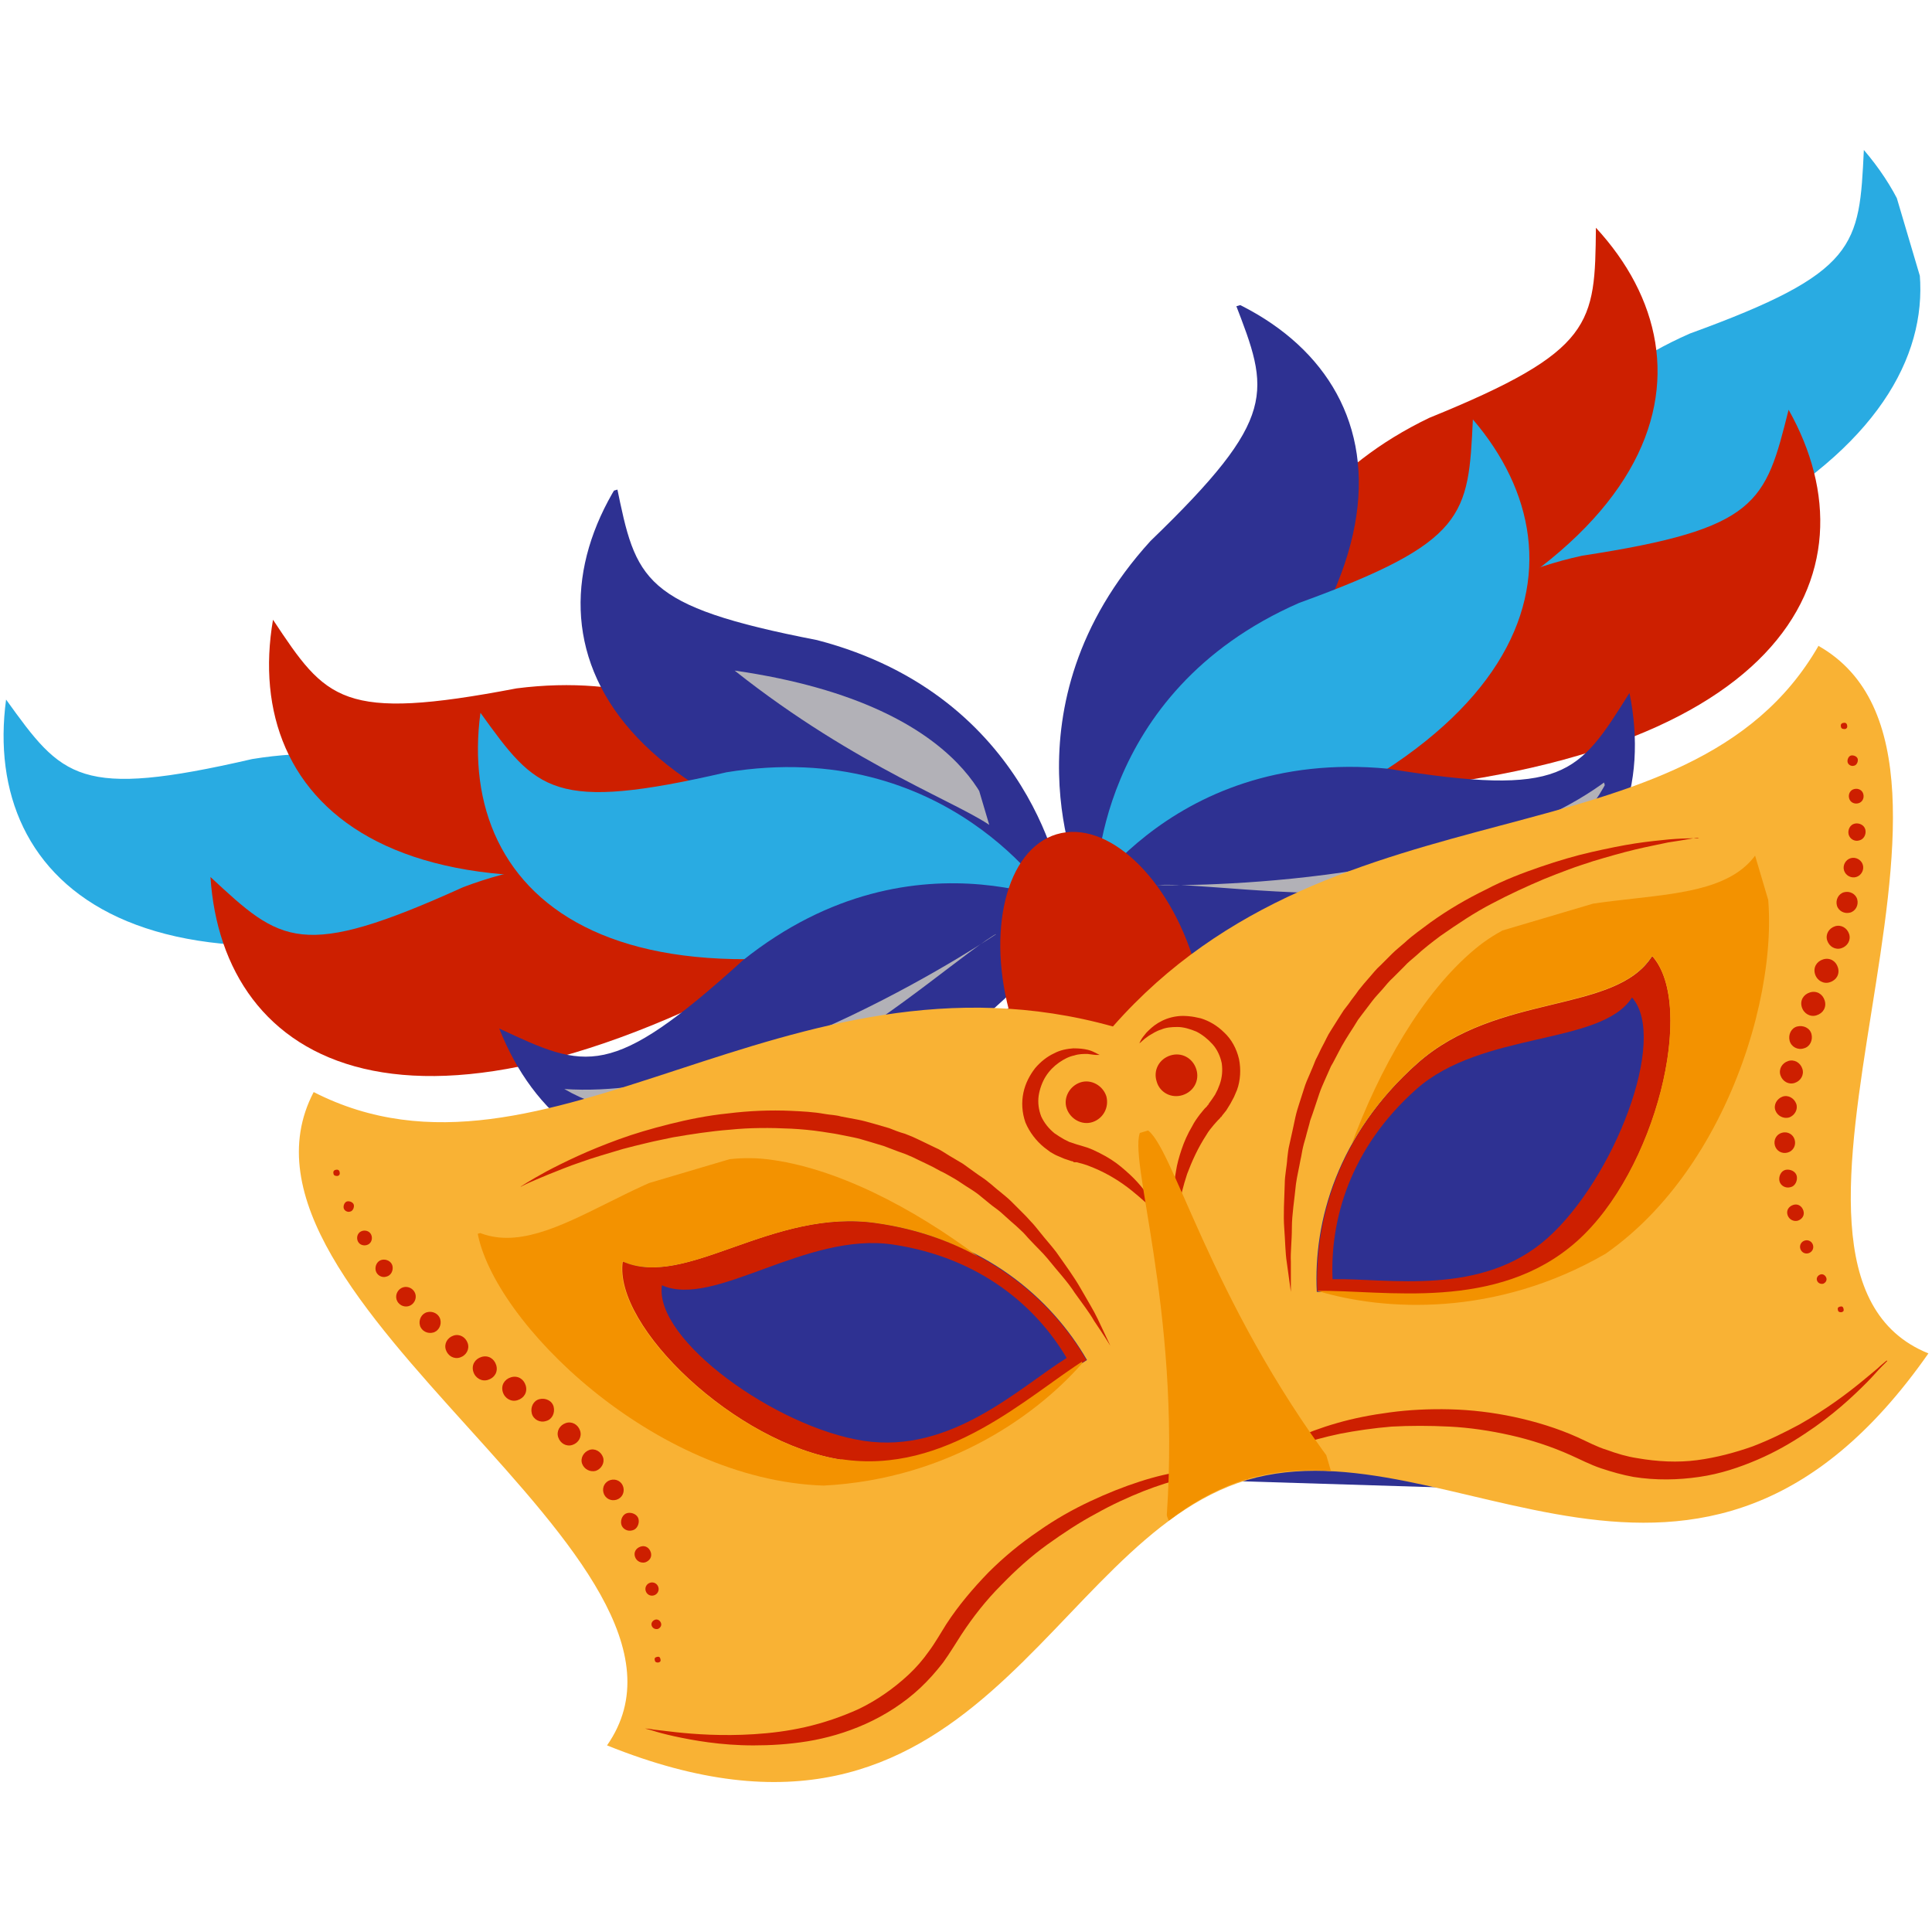 <svg xmlns="http://www.w3.org/2000/svg" id="svg153" width="380" height="380" version="1.1" viewBox="0 0 380 380"><defs id="defs8"><clipPath id="clippath"><path id="rect1" d="M5744.8 6732.8h389.7v255.6h-389.7z" class="cls-7" transform="rotate(-16.5 5942.556 6863.066)"/></clipPath><clipPath id="clippath-1"><path id="rect2" d="M5744.8 6732.8h389.7v255.6h-389.7z" class="cls-7" transform="rotate(-16.5 5942.556 6863.066)"/></clipPath><clipPath id="clippath-7"><path id="rect3" d="M5948.3 6815h90.9v22.9h-90.9z" class="cls-7" transform="rotate(-16.5 5996.784 6829.03)"/></clipPath><clipPath id="clippath-11"><path id="rect4" d="M5848.9 6763.8h59.3v69.5h-59.3z" class="cls-7" transform="rotate(-16.5 5881.482 6801.044)"/></clipPath><clipPath id="clippath-13"><path id="rect5" d="M5830.2 6850h90.9v22.9h-90.9z" class="cls-7" transform="rotate(-16.5 5878.69 6864.016)"/></clipPath><clipPath id="clippath-14"><path id="rect6" d="M5822.6 6885.8h107.7v69.6h-107.7z" class="cls-7" transform="rotate(-16.5 5879.255 6923.25)"/></clipPath><clipPath id="clippath-15"><path id="rect7" d="M5971.4 6841.7h107.7v69.6h-107.7z" class="cls-7" transform="rotate(-16.5 6028.267 6879.014)"/></clipPath><clipPath id="clippath-16"><path id="rect8" d="M5939.7 6880.8h34.2v75.5h-34.2z" class="cls-7" transform="rotate(-16.5 5959.83 6921.201)"/></clipPath><clipPath id="clipPath156" clipPathUnits="userSpaceOnUse"><path id="rect157" fill="#fff" stroke-miterlimit="10" stroke-width=".133" d="M5679.184 6497.77h774.023v794.451h-774.023z"/></clipPath><clipPath id="clipPath157" clipPathUnits="userSpaceOnUse"><path id="rect158" fill="#fff" stroke-miterlimit="10" stroke-width=".133" d="M5679.184 6497.77h774.023v794.451h-774.023z"/></clipPath><clipPath id="clipPath158" clipPathUnits="userSpaceOnUse"><path id="rect159" fill="#fff" stroke-miterlimit="10" stroke-width=".133" d="M5679.184 6497.77h774.023v794.451h-774.023z"/></clipPath><clipPath id="clipPath159" clipPathUnits="userSpaceOnUse"><path id="rect160" fill="#fff" stroke-miterlimit="10" stroke-width=".133" d="M5679.184 6497.77h774.023v794.451h-774.023z"/></clipPath><clipPath id="clipPath160" clipPathUnits="userSpaceOnUse"><path id="rect161" fill="#fff" stroke-miterlimit="10" stroke-width=".133" d="M5679.184 6497.77h774.023v794.451h-774.023z"/></clipPath><style id="style1">.cls-1{fill:#29abe2}.cls-4{fill:#2e3192}.cls-7{fill:none}.cls-10{fill:#f39200}.cls-13{fill:#cd1f00}.cls-15{fill:#b2b1b7}.cls-16{mix-blend-mode:multiply}.cls-18{mix-blend-mode:darken}</style></defs><g id="g161" transform="translate(.704 29.496)"><g id="mask-BG" clip-path="url(#clipPath156)" style="isolation:isolate" transform="matrix(.484 0 0 .416 -2697.993 -2647.94)"><path id="path8" d="m5860 6986.9-53.4-108.3 91.9-39.1 160.9-130.8 185.4-21.5 60.7 70.7s2.6 139.9 2.1 141.8c-.5 1.9-32.1 102.1-32.1 102.1z" class="cls-4"/><path id="path62" d="M4604.6 6945.2c-.6-.8-.6-.7-.8-1.8l2.2-1.4.5.6c-.3 1.4-.9 1.7-1.9 2.6z"/><path id="path63" d="M4604 6948.3c-1.1-.3-2-.5-3-1.1l3.2-1.1c.9.4.8.4 1.4 1.2l-.4.9h-1.2z"/></g><g id="mask-left" clip-path="url(#clipPath157)" style="isolation:isolate" transform="translate(-5721.908 -6690)"><g id="g152" clip-path="url(#clippath)"><g id="g151" clip-path="url(#clippath-1)"><path id="path82" d="M6013.7 6782s-.5-38.2 39.9-55.9c33-12 33.3-17.2 34.2-36.1 23.9 27.9 13.6 69.4-74.1 92" class="cls-1"/><path id="path83" d="M5982.3 6816.8s7-37.6 50.1-47c34.7-5.3 36-10.4 40.6-28.7 18 32-.3 70.7-90.7 75.7" class="cls-13"/><path id="path84" d="M5964.5 6800s-1.9-38.2 37.8-57.3c32.5-13.2 32.6-18.5 32.8-37.4 24.9 27 16.1 68.8-70.6 94.7" class="cls-13"/><path id="path85" d="M5933.8 6834.2s-16-34.7 13.7-67.3c25.3-24.4 23.4-29.3 16.6-46.9 33.2 15.8 40.6 57.9-30.3 114.2" class="cls-4"/><path id="path86" d="M5936.8 6835s-.5-38.2 39.9-55.9c33-12 33.3-17.2 34.2-36.1 23.9 27.9 13.6 69.4-74.1 92" class="cls-1"/><path id="path87" d="M5932.1 6841.1s18.2-33.6 62.1-29.4c34.7 5.6 37.4 1.2 47.5-14.9 7.3 36-22 67.2-109.5 44.2" class="cls-4"/><g id="g89" class="cls-18"><g id="g88" clip-path="url(#clippath-7)"><path id="path88" d="M5948.8 6834.6s59.2 1.4 88.6-20.7c-16.3 32.4-74.9 19.6-88.6 20.7" class="cls-15"/></g></g><path id="path89" d="M5834.7 6835s-20.4-32.3-63.9-25.2c-34.2 7.9-37.3 3.7-48.4-11.7-4.9 36.4 26.4 65.6 112.2 36.8" class="cls-1"/><path id="path90" d="M5879.9 6847.1s-26.4-27.7-67.6-12.1c-32 14.5-35.8 10.9-49.7-2 2.4 36.7 38.8 59.1 117.3 14.1" class="cls-13"/><path id="path91" d="M5885.7 6823.4s-19.2-33.1-62.9-27.5c-34.5 6.6-37.4 2.3-47.9-13.5-6.2 36.2 24 66.5 110.8 41" class="cls-13"/><path id="path92" d="M5930.1 6835.3s-5.5-37.8-48.2-48.9c-34.5-6.7-35.6-11.8-39.4-30.3-19.2 31.3-2.5 70.6 87.6 79.3" class="cls-4"/><g id="g94" class="cls-18"><g id="g93" clip-path="url(#clippath-11)"><path id="path93" d="M5916.8 6823.5s-2.5-24.1-51.1-31.1c24.2 19.2 45.3 26.4 51.1 31.1" class="cls-15"/></g></g><path id="path94" d="M5928 6837.6s-20.4-32.3-63.9-25.2c-34.2 7.9-37.3 3.7-48.4-11.7-4.9 36.4 26.4 65.6 112.2 36.8" class="cls-1"/><path id="path95" d="M5935.3 6840.2s-33.6-18.3-68 9.2c-26 23.6-30.8 21.4-47.9 13.4 13.5 34.2 55 44.4 115.9-22.6" class="cls-4"/><g id="g97" class="cls-18"><g id="g96" clip-path="url(#clippath-13)"><path id="path96" d="M5917.8 6843.8s-48.9 33.4-85.6 30.9c31.3 18.3 73.5-24.3 85.6-30.9" class="cls-15"/></g></g><path id="path97" d="M5956.2 6850.1c5 17 1 33.2-8.9 36.2-10 3-22.2-8.5-27.2-25.5s-1-33.2 8.9-36.2c10-3 22.2 8.5 27.2 25.5" class="cls-13"/><path id="path98" fill="#f9b234" d="M6078.9 6787.5c-25.5 44.4-94.8 24.9-138.8 74.9-64.1-17.9-111.6 36.2-157.2 12.9-21.4 40.9 83.1 92.1 57.7 128.5 73.1 29.5 86.3-40.3 125.9-52.2 39.7-11.7 88.8 39.7 134-24.9-41.2-16.6 18.6-116.5-21.7-139.2M5887 6947.6c-20.8-3.1-45-26.2-43.1-39 12.4 5.6 29.4-10.6 50.1-7.5 20.8 3.1 34 14.8 41 26.9-11.2 7-27.3 22.8-48.1 19.6m144.3-42.7c-15.7 13.9-37.8 9.5-51 9.7-.7-13.9 4.1-31 19.8-44.9 15.7-13.9 38.8-9.6 46.1-21 8.6 9.7.8 42.2-14.9 56.2"/><path id="path99" d="M5893.8 6901.1c-20.8-3.1-37.7 13.1-50.1 7.5-1.9 12.8 22.3 35.9 43.1 39 20.8 3.1 36.9-12.6 48.1-19.6-7-12.1-20.3-23.7-41-26.9m-2.8 42.8c-17.2-2.6-41.3-19.9-39.7-30.6 10.3 4.6 28.3-10.6 45.5-8 17.2 2.6 28.2 12.3 34.1 22.3-9.3 5.8-22.7 18.9-39.9 16.3" class="cls-13"/><g id="g101" class="cls-16"><g id="g100" clip-path="url(#clippath-14)"><path id="path100" d="M5886.7 6947.6c-20.8-3.1-45-26.2-43.1-39 12.4 5.6 29.4-10.6 50.1-7.5 7.6 1.1 14.1 3.4 19.8 6.5-12.7-9.5-27.9-17.5-41.5-19.1-22.9-2.6-41.8 20.9-56.9 14.3 3.1 17.7 34.7 48.8 68.1 49.9 24.9-1.3 42.6-14.3 51.5-24.8-11.2 7-27.3 22.8-48.1 19.6" class="cls-10"/></g></g><path id="path101" d="M5848.3 7000.5s.5 0 1.5.2c1 .1 2.5.3 4.3.5 3.7.4 9.1.8 15.4.4 3.2-.2 6.6-.6 10.1-1.4 3.5-.8 7.1-2 10.6-3.6 3.5-1.7 6.8-4 9.7-6.7 1.5-1.4 2.8-2.9 4-4.6 1.2-1.6 2.2-3.4 3.4-5.3 2.4-3.7 5.3-7.1 8.3-10.2 3.1-3.1 6.4-5.8 9.8-8.1 3.4-2.4 6.8-4.3 10.2-5.9 3.4-1.6 6.7-2.9 9.8-3.9 6.2-2 11.7-2.7 15.5-2.4 1.9.1 3.4.6 4.3 1 .5.2.8.5.9.7l.3.3-.3-.3c-.2-.2-.5-.4-1-.5-.9-.4-2.4-.6-4.2-.5-3.7.1-8.9 1.3-14.8 3.6-3 1.2-6.1 2.6-9.3 4.4-3.2 1.7-6.4 3.8-9.6 6.1-3.2 2.3-6.2 5-9.1 8-2.9 2.9-5.5 6.2-7.8 9.7-1.1 1.7-2.3 3.7-3.6 5.5-1.4 1.8-2.8 3.4-4.5 5-3.2 3-7 5.4-10.8 7.1-3.8 1.7-7.7 2.8-11.4 3.4-3.7.6-7.3.8-10.6.8-6.5 0-11.9-1-15.6-1.8-1.8-.4-3.3-.8-4.2-1.1-1-.3-1.5-.4-1.5-.4" class="cls-13"/><path id="path102" d="M5823.6 6893.9s1.8-1.2 5.1-3c1.7-.9 3.7-1.9 6.1-3 2.4-1.1 5.1-2.2 8.1-3.3 3-1.1 6.4-2.1 10-3 3.6-.9 7.5-1.7 11.5-2.1 4-.5 8.3-.7 12.5-.5 2.1.1 4.3.2 6.5.6 1.1.2 2.2.2 3.2.5l3.2.6c1.1.2 2.1.5 3.2.8 1 .3 2.1.6 3.1.9 1 .4 2 .8 3.1 1.1l1.5.6 1.5.7c1 .5 1.9.9 2.9 1.4 1 .4 1.8 1 2.8 1.6.9.5 1.8 1.1 2.7 1.6.8.6 1.7 1.2 2.5 1.8.8.6 1.7 1.1 2.5 1.8.8.6 1.5 1.3 2.3 1.9.7.6 1.5 1.2 2.2 1.9l2 2c.7.7 1.3 1.3 1.9 2 .6.6 1.2 1.4 1.7 2 1.1 1.4 2.2 2.6 3.2 3.9 1.9 2.7 3.6 5 4.9 7.3 1.3 2.3 2.5 4.2 3.3 5.9 1.6 3.4 2.5 5.3 2.5 5.3s-1.1-1.8-3.2-4.9c-.9-1.6-2.3-3.4-3.8-5.5-1.4-2.2-3.4-4.3-5.4-6.8-1-1.2-2.2-2.3-3.4-3.6-.6-.6-1.1-1.3-1.8-1.9-.6-.6-1.3-1.2-2-1.8-.7-.6-1.3-1.2-2-1.8-.7-.6-1.5-1.1-2.2-1.7-.7-.6-1.5-1.2-2.2-1.8-.8-.6-1.6-1.1-2.4-1.6-.8-.5-1.6-1.1-2.5-1.6-.9-.5-1.7-1-2.6-1.4-1.7-1-3.6-1.8-5.4-2.7l-1.4-.6-1.4-.5c-1-.4-1.9-.7-2.9-1.1l-3-.9c-1-.3-2-.6-3-.8l-3-.6c-1-.2-2-.3-3.1-.5-2-.3-4.1-.5-6.1-.6-4.1-.2-8.1-.2-12 .2-3.9.3-7.7.9-11.2 1.5-1.8.4-3.5.7-5.1 1.1-1.7.4-3.3.8-4.8 1.2-3 .9-5.8 1.7-8.3 2.6-2.4.8-4.5 1.7-6.3 2.4-1.7.7-3.1 1.3-4 1.7-.9.4-1.4.7-1.4.7" class="cls-13"/><path id="path103" d="M5950.1 6900.6s-.6-.7-1.7-1.8-2.7-2.6-4.7-4.2-4.5-3.2-7.4-4.4c-.7-.3-1.5-.6-2.2-.8-.4-.1-.8-.2-1.1-.3h-.6c0-.1-.3-.2-.3-.2h-.1l-.3-.1-1.2-.4-1.4-.6c-.5-.2-.9-.5-1.3-.7l-1.2-.9c-1.6-1.3-2.9-3-3.7-4.9-.7-2-.8-4-.4-5.9.4-1.9 1.3-3.5 2.3-4.8 1.1-1.3 2.4-2.3 3.7-2.9 1.3-.7 2.6-.9 3.8-1 1.2 0 2.1.1 2.9.3.8.2 1.3.5 1.7.7l.6.3h-.6c-.4 0-1-.1-1.8-.2-.8 0-1.7 0-2.6.3-1 .2-2 .7-3 1.4s-1.9 1.6-2.6 2.7c-.7 1.1-1.2 2.5-1.4 3.8-.2 1.4 0 2.8.5 4.1.6 1.3 1.5 2.4 2.6 3.3l.9.6 1 .6 1 .5 1.2.4h-.2.2l.3.1.7.2c.4.1.9.3 1.3.4.9.3 1.7.7 2.5 1.1 1.6.8 3 1.7 4.2 2.7 1.2 1 2.3 2 3.2 3 1.8 2 3.1 4 3.8 5.3.7 1.4 1 2.2 1 2.2" class="cls-13"/><path id="path104" d="M5938.8 6876.1c.6 2.2-.6 4.4-2.7 5.1-2.1.7-4.4-.6-5.1-2.7-.7-2.1.6-4.4 2.7-5.1 2.1-.7 4.4.6 5.1 2.7" class="cls-13"/><path id="path105" d="M5850.7 6987.5c-.3 0-.6 0-.7-.4-.1-.4 0-.6.4-.7.4-.1.6 0 .7.4.1.4 0 .6-.4.7" class="cls-13"/><path id="path106" d="M5850.6 6980.9c-.5.1-1-.1-1.2-.6-.2-.5.1-1 .6-1.2.5-.2 1 .1 1.2.6.2.5-.1 1-.6 1.2" class="cls-13"/><path id="path107" d="M5849.8 6974.3c-.7.2-1.4-.2-1.6-.9-.2-.7.2-1.4.9-1.6.7-.2 1.4.2 1.6.9.2.7-.2 1.4-.9 1.6" class="cls-13"/><path id="path108" d="M5848.1 6967.8c-.8.2-1.7-.2-2-1.1-.3-.9.2-1.7 1.1-2 .9-.3 1.7.2 2 1.1.3.9-.2 1.7-1.1 2" class="cls-13"/><path id="path109" d="M5845.6 6961.5c-1 .3-2-.3-2.2-1.2-.2-.9.3-2 1.2-2.2.9-.2 2 .3 2.2 1.2.2.9-.3 2-1.2 2.2" class="cls-13"/><path id="path110" d="M5842.4 6955.5c-1.1.3-2.2-.3-2.5-1.4-.3-1.1.3-2.2 1.4-2.5 1.1-.3 2.2.3 2.5 1.4.3 1.1-.3 2.2-1.4 2.5" class="cls-13"/><path id="path111" d="M5838.4 6949.8c-1.1.3-2.3-.3-2.7-1.4-.4-1.1.3-2.3 1.4-2.7 1.1-.4 2.3.3 2.7 1.4.4 1.1-.3 2.3-1.4 2.7" class="cls-13"/><path id="path112" d="M5833.8 6944.7c-1.2.4-2.4-.3-2.8-1.5-.4-1.2.3-2.4 1.5-2.8 1.2-.4 2.4.3 2.8 1.5.4 1.2-.3 2.4-1.5 2.8" class="cls-13"/><path id="path113" d="M5828.6 6940c-1.2.4-2.5-.3-2.8-1.5-.3-1.2.3-2.5 1.5-2.8 1.2-.3 2.5.3 2.8 1.5.3 1.2-.3 2.5-1.5 2.8" class="cls-13"/><path id="path114" d="M5823 6935.9c-1.2.4-2.5-.3-2.9-1.6-.4-1.3.3-2.5 1.6-2.9 1.3-.4 2.5.3 2.9 1.6.4 1.3-.3 2.5-1.6 2.9" class="cls-13"/><path id="path115" d="M5817.2 6931.9c-1.2.4-2.5-.3-2.9-1.6-.4-1.3.3-2.5 1.6-2.9 1.3-.4 2.5.3 2.9 1.6.4 1.3-.3 2.5-1.6 2.9" class="cls-13"/><path id="path116" d="M5811.7 6927.5c-1.2.4-2.4-.3-2.8-1.5-.4-1.2.3-2.4 1.5-2.8 1.2-.4 2.4.3 2.8 1.5.4 1.2-.3 2.4-1.5 2.8" class="cls-13"/><path id="path117" d="M5806.4 6922.6c-1.1.3-2.3-.3-2.6-1.4-.3-1.1.3-2.3 1.4-2.6 1.1-.3 2.3.3 2.6 1.4.3 1.1-.3 2.3-1.4 2.6" class="cls-13"/><path id="path118" d="M5801.6 6917.4c-1 .3-2.1-.3-2.4-1.3-.3-1 .3-2.1 1.3-2.4 1-.3 2.1.3 2.4 1.3.3 1-.3 2.1-1.3 2.4" class="cls-13"/><path id="path119" d="M5797.2 6911.6c-.9.3-1.9-.3-2.1-1.2-.2-.9.3-1.9 1.2-2.1.9-.2 1.9.3 2.1 1.2.2.9-.3 1.9-1.2 2.1" class="cls-13"/><path id="path120" d="M5793.3 6905.4c-.8.2-1.6-.2-1.8-1-.2-.8.2-1.6 1-1.8.8-.2 1.6.2 1.8 1 .2.8-.2 1.6-1 1.8" class="cls-13"/><path id="path121" d="M5790.1 6898.8c-.6.2-1.2-.2-1.3-.7-.1-.5.2-1.2.7-1.3.5-.1 1.2.2 1.3.7.1.5-.2 1.2-.7 1.3" class="cls-13"/><path id="path122" d="M5787.6 6891.8c-.3 0-.7 0-.8-.4-.1-.4 0-.7.4-.8.4-.1.7 0 .8.4.1.4 0 .7-.4.8" class="cls-13"/><path id="path123" d="M5786.1 6884.9" class="cls-13"/><path id="path124" d="M5980.3 6914.5c13.2-.2 35.3 4.2 51-9.7 15.7-13.9 23.5-46.5 14.9-56.2-7.3 11.4-30.4 7.1-46.1 21-15.7 13.9-20.4 31-19.8 44.9m3-2.4c-.5-11.6 3.4-25.7 16.4-37.3 13-11.6 36.4-8.6 42.5-18.1 7.2 8.1-3.6 35.7-16.6 47.3-13 11.6-31.3 7.9-42.3 8.1" class="cls-13"/><g id="g126" class="cls-16"><g id="g125" clip-path="url(#clippath-15)"><path id="path125" d="M6031.3 6904.7c15.7-13.9 23.5-46.5 14.9-56.2-7.3 11.4-30.4 7.1-46.1 21-5.7 5.1-10 10.6-13.1 16.2 5.5-14.9 13.9-29.9 24.4-38.6 17.7-14.7 46.5-5.2 55.5-19 7.1 16.6-2.5 59.9-29.9 79-21.6 12.5-43.5 11.3-56.7 7.3 13.2-.2 35.3 4.2 51-9.7" class="cls-10"/></g></g><path id="path126" d="m6092.4 6928.2-1.1 1.1c-.7.7-1.7 1.9-3 3.2-2.7 2.7-6.6 6.4-12.1 10-2.7 1.8-5.8 3.6-9.3 5.1-3.5 1.5-7.3 2.8-11.5 3.4-4.1.6-8.5.7-12.9 0-2.2-.4-4.3-1-6.4-1.7-2.1-.7-4.2-1.8-6-2.6-3.8-1.7-7.8-3-11.8-3.9-4-.9-8-1.5-12-1.7-3.9-.2-7.8-.2-11.4 0-3.6.3-7 .8-10.1 1.4-6.2 1.3-11.3 3.1-14.4 5-1.6 1-2.7 1.9-3.3 2.7-.3.4-.4.8-.5 1 0 .3-.1.4-.1.4v-.4c0-.3.2-.6.4-1.1.5-.9 1.5-2.1 3-3.2 3.1-2.3 8-4.7 14.3-6.5 3.1-.9 6.6-1.6 10.4-2.1 3.7-.5 7.7-.7 11.8-.6 4.1.1 8.4.6 12.6 1.5 4.2.9 8.5 2.2 12.5 4 2 .9 3.8 1.9 5.8 2.5 1.9.7 3.9 1.3 5.9 1.6 4 .7 8 .9 11.8.4 3.8-.5 7.5-1.5 10.9-2.7 3.4-1.3 6.4-2.8 9.2-4.3 5.5-3.1 9.8-6.4 12.7-8.8 1.4-1.2 2.6-2.1 3.3-2.8.8-.7 1.2-1 1.2-1" class="cls-13"/><path id="path127" d="M6055.1 6825.3s-.5 0-1.5.2-2.4.4-4.3.7c-1.8.4-4 .8-6.5 1.4-2.5.6-5.3 1.4-8.3 2.3-1.5.5-3.1 1-4.7 1.6-1.6.6-3.2 1.2-4.9 1.9-3.3 1.4-6.8 3-10.2 4.8-3.5 1.8-6.9 4.1-10.2 6.4-1.6 1.2-3.3 2.5-4.8 3.9-.8.7-1.6 1.3-2.3 2.1l-2.2 2.2c-.8.7-1.4 1.5-2.1 2.3-.7.8-1.4 1.5-2 2.3-.6.8-1.2 1.6-1.9 2.5l-.9 1.2-.8 1.3c-1.1 1.7-2.2 3.4-3.1 5.2-.5.9-.9 1.8-1.4 2.6l-1.2 2.7c-.4.9-.8 1.8-1.1 2.7l-.9 2.7c-.3.9-.6 1.8-.9 2.6-.2.9-.5 1.8-.7 2.6-.2.9-.5 1.7-.7 2.6-.2.8-.3 1.7-.5 2.5-.3 1.7-.7 3.3-.9 4.8-.3 3.1-.8 6-.8 8.6 0 2.6-.3 4.8-.2 6.7v5.9s-.3-2.1-.8-5.8c-.3-1.9-.3-4.1-.5-6.7-.2-2.6 0-5.6.1-8.8 0-1.6.4-3.3.5-5 .1-.9.2-1.8.4-2.6l.6-2.7c.2-.9.4-1.8.6-2.8.2-.9.5-1.9.8-2.8.3-.9.6-1.9.9-2.8.3-1 .7-1.9 1.1-2.8.4-.9.8-1.9 1.2-2.9.5-.9.9-1.9 1.4-2.8.5-.9.9-1.9 1.5-2.8.6-.9 1.1-1.8 1.7-2.7l.9-1.4 1-1.3c.6-.9 1.3-1.7 1.9-2.6.7-.9 1.4-1.7 2.1-2.5.7-.8 1.4-1.7 2.2-2.4l2.3-2.3c.8-.8 1.6-1.4 2.5-2.2 1.6-1.5 3.4-2.7 5.1-4 3.5-2.5 7.1-4.6 10.8-6.4 3.6-1.9 7.3-3.3 10.8-4.5 3.5-1.2 6.9-2.2 10-2.9 3.1-.7 6-1.3 8.6-1.7 2.6-.4 4.8-.6 6.7-.8 3.7-.3 5.9-.2 5.9-.2" class="cls-13"/><path id="path128" d="M5952.6 6899.8s-.2-.9-.4-2.4c-.1-1.6-.2-3.8.3-6.5.2-1.4.6-2.8 1.1-4.3.5-1.5 1.2-3.1 2.1-4.6.4-.8.9-1.5 1.5-2.3.3-.4.6-.7.9-1.1l.5-.5.2-.3h.1c.1-.3-.1 0-.1 0l.8-1.1.6-.9.5-1 .4-1c.5-1.4.6-2.8.4-4.2-.3-1.4-.9-2.7-1.8-3.7s-2-1.9-3.2-2.5c-1.2-.5-2.5-.9-3.7-.9-1.2 0-2.3.1-3.2.5-1 .3-1.7.8-2.4 1.2-.6.4-1.1.8-1.4 1.1-.3.3-.5.4-.5.4l.3-.6c.2-.4.6-.9 1.1-1.5.6-.6 1.3-1.3 2.3-1.9 1-.6 2.2-1.1 3.7-1.3 1.4-.2 3.1 0 4.7.4 1.6.5 3.2 1.4 4.6 2.8 1.4 1.3 2.4 3.1 2.9 5.2.4 2 .3 4.2-.4 6.1-.2.5-.4.9-.6 1.4-.2.4-.5.9-.7 1.3l-.8 1.3-.8 1-.2.3h-.1c0 .1-.2.3-.2.3l-.4.4c-.3.3-.5.6-.8.9-.5.6-1 1.2-1.4 1.9-1.7 2.6-2.9 5.3-3.8 7.7-.8 2.4-1.3 4.6-1.6 6.1-.3 1.5-.4 2.4-.4 2.4" class="cls-13"/><path id="path129" d="M5948.7 6873.2c.6 2.2 2.9 3.4 5.1 2.7 2.2-.7 3.4-2.9 2.7-5.1-.7-2.2-2.9-3.4-5.1-2.7-2.2.7-3.4 2.9-2.7 5.1" class="cls-13"/><path id="path130" d="M6083.4 6918.6c-.3 0-.6 0-.7-.4-.1-.4 0-.6.4-.7.4-.1.6 0 .7.4.1.4 0 .6-.4.7" class="cls-13"/><path id="path131" d="M6079.8 6913c-.5.1-1-.1-1.2-.6-.2-.5.1-1 .6-1.2.5-.2 1 .1 1.2.6.2.5-.1 1-.6 1.2" class="cls-13"/><path id="path132" d="M6076.9 6907c-.7.2-1.4-.2-1.6-.9-.2-.7.2-1.4.9-1.6.7-.2 1.4.2 1.6.9.2.7-.2 1.4-.9 1.6" class="cls-13"/><path id="path133" d="M6074.8 6900.6c-.8.2-1.7-.2-2-1.1-.3-.9.2-1.7 1.1-2 .9-.3 1.7.2 2 1.1.3.9-.2 1.7-1.1 2" class="cls-13"/><path id="path134" d="M6073.4 6894c-1 .3-2-.3-2.2-1.2-.2-.9.3-2 1.2-2.2.9-.2 2 .3 2.2 1.2.2.9-.3 2-1.2 2.2" class="cls-13"/><path id="path135" d="M6072.8 6887.2c-1.1.3-2.2-.3-2.5-1.4-.3-1.1.3-2.2 1.4-2.5 1.1-.3 2.2.3 2.5 1.4.3 1.1-.3 2.2-1.4 2.5" class="cls-13"/><path id="path136" d="M6073.1 6880.3c-1.1.3-2.3-.3-2.7-1.4-.4-1.1.3-2.3 1.4-2.7 1.1-.4 2.3.3 2.7 1.4.4 1.1-.3 2.3-1.4 2.7" class="cls-13"/><path id="path137" d="M6074.2 6873.5c-1.2.4-2.4-.3-2.8-1.5-.4-1.2.3-2.4 1.5-2.8 1.2-.4 2.4.3 2.8 1.5.4 1.2-.3 2.4-1.5 2.8" class="cls-13"/><path id="path138" d="M6076 6866.7c-1.2.4-2.5-.3-2.8-1.5-.3-1.2.3-2.5 1.5-2.8 1.2-.3 2.5.3 2.8 1.5.3 1.2-.3 2.5-1.5 2.8" class="cls-13"/><path id="path139" d="M6078.5 6860.2c-1.2.4-2.5-.3-2.9-1.6-.4-1.3.3-2.5 1.6-2.9 1.3-.4 2.5.3 2.9 1.6.4 1.3-.3 2.5-1.6 2.9" class="cls-13"/><path id="path140" d="M6081.1 6853.7c-1.2.4-2.5-.3-2.9-1.6-.4-1.3.3-2.5 1.6-2.9 1.3-.4 2.5.3 2.9 1.6.4 1.3-.3 2.5-1.6 2.9" class="cls-13"/><path id="path141" d="M6083.4 6847c-1.2.4-2.4-.3-2.8-1.5-.4-1.2.3-2.4 1.5-2.8 1.2-.4 2.4.3 2.8 1.5.4 1.2-.3 2.4-1.5 2.8" class="cls-13"/><path id="path142" d="M6085.1 6840c-1.1.3-2.3-.3-2.6-1.4-.3-1.1.3-2.3 1.4-2.6 1.1-.3 2.3.3 2.6 1.4.3 1.1-.3 2.3-1.4 2.6" class="cls-13"/><path id="path143" d="M6086.3 6833c-1 .3-2.1-.3-2.4-1.3-.3-1 .3-2.1 1.3-2.4 1-.3 2.1.3 2.4 1.3.3 1-.3 2.1-1.3 2.4" class="cls-13"/><path id="path144" d="M6086.9 6825.8c-.9.3-1.9-.3-2.1-1.2-.2-.9.3-1.9 1.2-2.1.9-.2 1.9.3 2.1 1.2.2.9-.3 1.9-1.2 2.1" class="cls-13"/><path id="path145" d="M6086.7 6818.5c-.8.2-1.6-.2-1.8-1-.2-.8.2-1.6 1-1.8.8-.2 1.6.2 1.8 1 .2.8-.2 1.6-1 1.8" class="cls-13"/><path id="path146" d="M6085.9 6811.1c-.6.2-1.2-.2-1.3-.7-.1-.5.2-1.2.7-1.3.5-.1 1.2.2 1.3.7.1.5-.2 1.2-.7 1.3" class="cls-13"/><path id="path147" d="M6084.1 6803.9c-.3 0-.7 0-.8-.4-.1-.4 0-.7.4-.8.4-.1.7 0 .8.4.1.4 0 .7-.4.8" class="cls-13"/><path id="path148" d="M6081.6 6797.4" class="cls-13"/><g id="g150" class="cls-16"><g id="g149" clip-path="url(#clippath-16)"><path id="path149" d="M5983.6 6948.8c-24.7-32.9-31.9-63.8-37-66.2v-.4c-.3 0-.4.2-.5.3h-.5v.4c-2.9 4.8 7.9 34.6 5.1 75.6 0 .2.3.9.4 1.1 4.8-3.7 9.7-6.4 15.4-8.2 5.8-1.6 11.3-2 17.4-1.5 0-.2-.3-.9-.3-1.2" class="cls-10"/></g></g></g></g></g></g></svg>